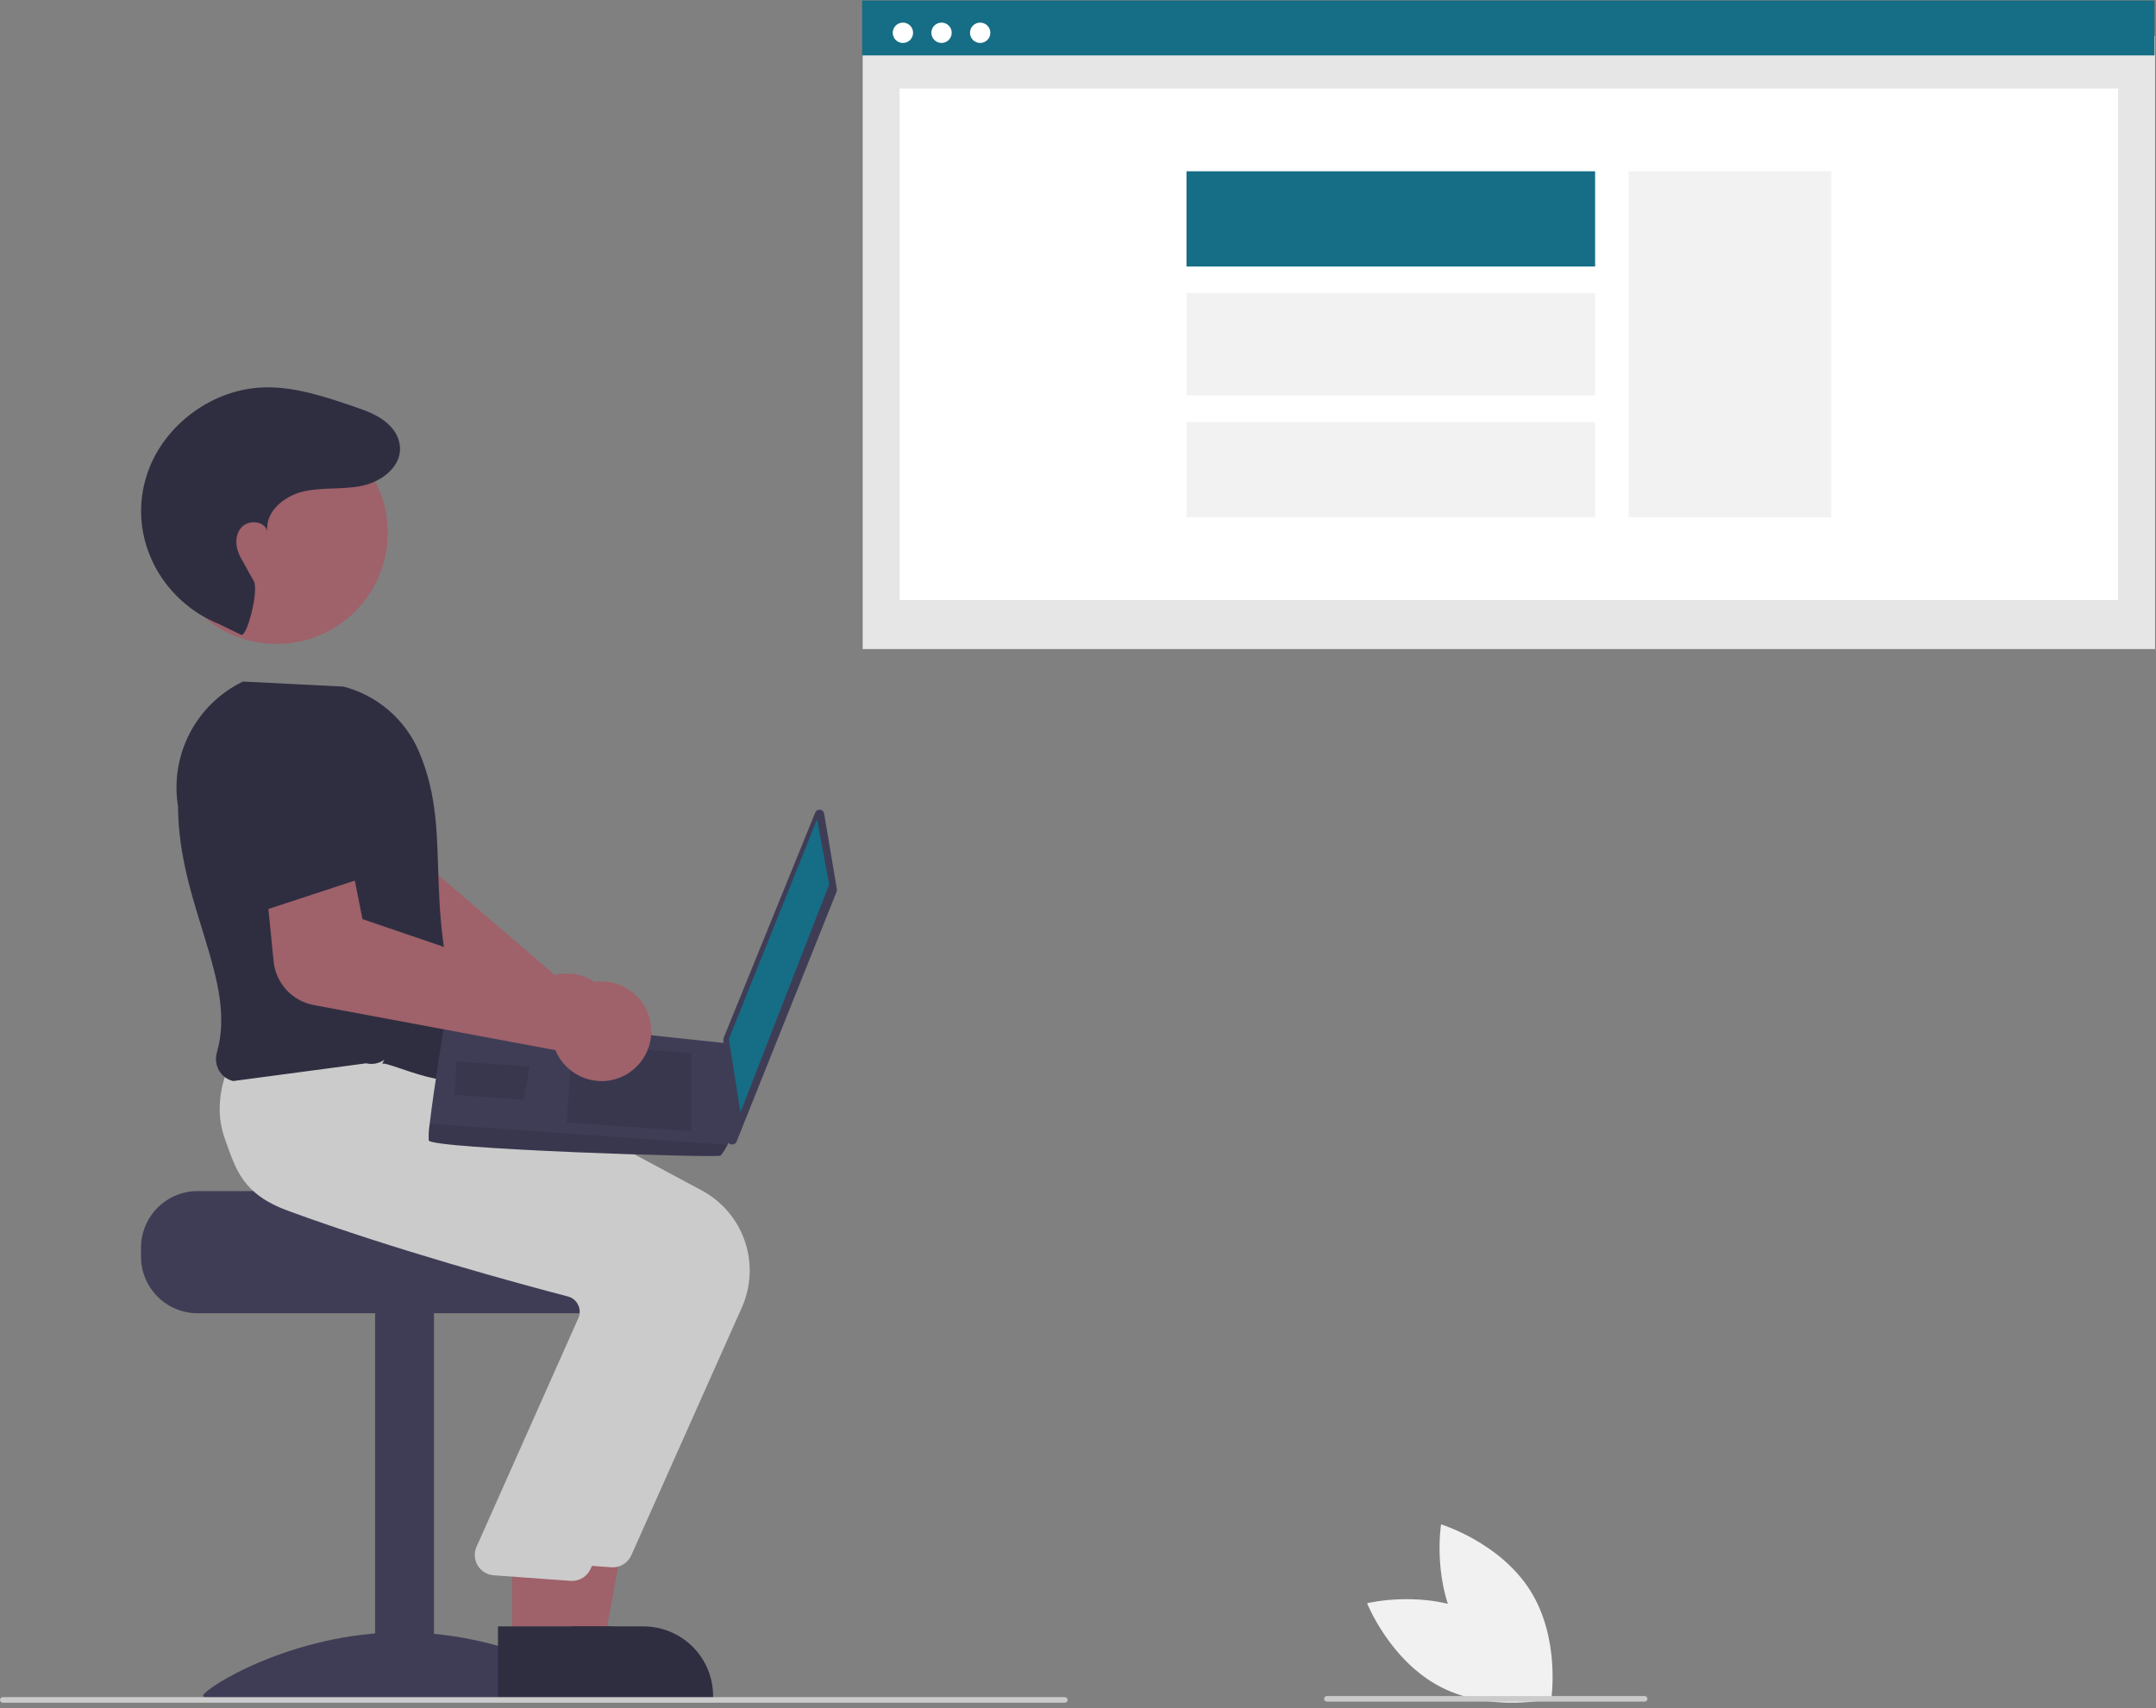 <svg width="212" height="168" viewBox="0 0 212 168" fill="none" xmlns="http://www.w3.org/2000/svg">
<rect x="0" y="0" width="212" height="168" fill="#808080" stroke="none"/>
<g clip-path="url(#clip0_346_867)">
<path d="M211.909 3.534H84.826V63.837H211.909V3.534Z" fill="#E6E6E6"/>
<path d="M208.275 8.705H88.46V59.018H208.275V8.705Z" fill="white"/>
<path d="M211.855 0.05H84.772V5.449H211.855V0.05Z" fill="#166D86"/>
<path d="M88.784 4.225C89.337 4.225 89.784 3.777 89.784 3.225C89.784 2.672 89.337 2.224 88.784 2.224C88.231 2.224 87.783 2.672 87.783 3.225C87.783 3.777 88.231 4.225 88.784 4.225Z" fill="white"/>
<path d="M92.582 4.225C93.135 4.225 93.583 3.777 93.583 3.225C93.583 2.672 93.135 2.224 92.582 2.224C92.029 2.224 91.581 2.672 91.581 3.225C91.581 3.777 92.029 4.225 92.582 4.225Z" fill="white"/>
<path d="M96.38 4.225C96.933 4.225 97.381 3.777 97.381 3.225C97.381 2.672 96.933 2.224 96.38 2.224C95.828 2.224 95.38 2.672 95.38 3.225C95.38 3.777 95.828 4.225 96.38 4.225Z" fill="white"/>
<path d="M180.068 16.846H160.147V50.877H180.068V16.846Z" fill="#F2F2F2"/>
<path d="M156.847 16.846H116.667V26.213H156.847V16.846Z" fill="#166D86"/>
<path d="M156.847 28.822H116.667V38.9H156.847V28.822Z" fill="#F2F2F2"/>
<path d="M156.847 41.509H116.667V50.876H156.847V41.509Z" fill="#F2F2F2"/>
<path d="M60.631 100.672C60.635 99.982 60.493 99.299 60.215 98.668C59.936 98.036 59.528 97.471 59.015 97.009C58.503 96.547 57.899 96.198 57.243 95.985C56.587 95.773 55.893 95.701 55.207 95.775C54.99 95.8 54.775 95.84 54.563 95.894L37.99 81.688L38.981 76.35L30.812 73.703L28.349 82.258C28.058 83.284 28.105 84.378 28.484 85.375C28.864 86.373 29.554 87.222 30.454 87.796L50.842 100.69C50.842 100.851 50.85 101.011 50.867 101.171C50.941 101.857 51.16 102.519 51.508 103.115C51.857 103.71 52.327 104.225 52.888 104.627C53.45 105.028 54.089 105.306 54.766 105.442C55.442 105.579 56.139 105.571 56.812 105.42C57.008 105.376 57.201 105.321 57.389 105.253C58.333 104.912 59.15 104.29 59.729 103.471C60.309 102.652 60.623 101.675 60.631 100.672Z" fill="#9F616A"/>
<path d="M19.428 117.147H40.797C40.797 117.761 62.819 118.26 62.819 118.26C63.165 118.52 63.48 118.819 63.758 119.15C64.595 120.147 65.052 121.409 65.049 122.71V123.601C65.049 125.076 64.462 126.491 63.419 127.534C62.376 128.577 60.961 129.164 59.486 129.164H19.428C17.953 129.163 16.539 128.576 15.496 127.533C14.453 126.49 13.866 125.076 13.865 123.601V122.71C13.867 121.236 14.454 119.822 15.497 118.779C16.54 117.736 17.954 117.149 19.428 117.147Z" fill="#3F3D56"/>
<path d="M42.672 128.943H36.886V166.329H42.672V128.943Z" fill="#3F3D56"/>
<path d="M59.14 166.794C59.14 167.494 50.372 167.065 39.557 167.065C28.741 167.065 19.973 167.495 19.973 166.794C19.973 166.094 28.741 160.543 39.557 160.543C50.372 160.543 59.14 166.094 59.14 166.794Z" fill="#3F3D56"/>
<path d="M53.917 161.745L59.373 161.744L61.969 147.592L53.916 147.592L53.917 161.745Z" fill="#9F616A"/>
<path d="M52.525 167.034L70.119 167.033V166.81C70.119 165.911 69.942 165.021 69.598 164.19C69.254 163.359 68.75 162.604 68.114 161.968C67.478 161.332 66.723 160.828 65.892 160.484C65.061 160.14 64.171 159.962 63.272 159.962H63.271L52.525 159.963L52.525 167.034Z" fill="#2F2E41"/>
<path d="M62.078 152.968L72.956 128.575C73.864 126.519 73.965 124.196 73.237 122.069C72.51 119.942 71.008 118.168 69.031 117.099L45.436 104.446L34.669 103.53L24.737 102.627L24.666 102.749C24.574 102.903 22.439 106.592 23.882 110.636C24.977 113.704 27.825 116.1 32.347 117.758C42.902 121.628 55.094 124.936 59.847 126.178C60.057 126.232 60.253 126.33 60.423 126.465C60.592 126.6 60.731 126.769 60.831 126.962C60.931 127.152 60.99 127.361 61.005 127.575C61.02 127.79 60.99 128.005 60.918 128.207L50.812 150.913C50.706 151.201 50.668 151.509 50.701 151.814C50.733 152.119 50.836 152.413 50.999 152.672C51.163 152.931 51.384 153.149 51.646 153.31C51.907 153.47 52.202 153.568 52.508 153.596L60.059 154.146C60.123 154.152 60.187 154.155 60.25 154.155C60.637 154.155 61.016 154.043 61.34 153.832C61.664 153.622 61.921 153.322 62.078 152.968Z" fill="#CBCBCB"/>
<path d="M50.356 161.745L55.812 161.744L58.408 147.592L50.355 147.592L50.356 161.745Z" fill="#9F616A"/>
<path d="M48.964 167.034L66.559 167.033V166.81C66.559 165.911 66.382 165.021 66.037 164.19C65.693 163.359 65.189 162.604 64.553 161.968C63.917 161.332 63.162 160.828 62.331 160.484C61.501 160.14 60.61 159.962 59.711 159.962H59.71L48.964 159.963L48.964 167.034Z" fill="#2F2E41"/>
<path d="M58.072 154.304L68.95 129.91C69.859 127.854 69.959 125.531 69.232 123.404C68.504 121.278 67.002 119.503 65.025 118.434L41.43 105.781L30.663 104.865L22.884 104.191L22.885 104.084C22.794 104.239 20.658 107.927 22.102 111.972C23.197 115.039 23.819 117.435 28.341 119.094C38.896 122.964 51.089 126.271 55.841 127.514C56.051 127.567 56.247 127.665 56.417 127.8C56.587 127.935 56.726 128.104 56.825 128.297C56.925 128.487 56.984 128.696 56.999 128.911C57.014 129.125 56.985 129.34 56.913 129.543L46.806 152.248C46.701 152.536 46.663 152.844 46.695 153.149C46.728 153.454 46.83 153.748 46.994 154.007C47.157 154.266 47.379 154.485 47.64 154.645C47.902 154.805 48.196 154.903 48.502 154.932L56.053 155.481C56.117 155.488 56.181 155.491 56.245 155.491C56.631 155.49 57.01 155.378 57.334 155.168C57.658 154.957 57.915 154.657 58.072 154.304Z" fill="#CBCBCB"/>
<path d="M37.572 104.636C38.093 104.267 45.583 108.197 46.918 105.081C40.687 89.503 44.981 82.776 41.164 73.843C40.492 72.303 39.479 70.934 38.202 69.841C36.925 68.748 35.417 67.959 33.791 67.532L23.888 67.032L23.837 67.057C21.602 68.152 19.78 69.937 18.64 72.149C17.5 74.361 17.103 76.881 17.508 79.336C17.543 89.058 23.36 96.473 21.326 103.525C21.241 103.819 21.216 104.128 21.253 104.433C21.29 104.738 21.388 105.032 21.541 105.297C21.69 105.554 21.89 105.778 22.128 105.955C22.367 106.132 22.639 106.258 22.928 106.325L36.004 104.581C36.309 104.654 36.627 104.66 36.935 104.601C37.243 104.541 37.535 104.416 37.792 104.235L37.572 104.636Z" fill="#2F2E41"/>
<path d="M27.193 63.333C33.23 63.333 38.124 58.439 38.124 52.402C38.124 46.364 33.23 41.47 27.193 41.47C21.155 41.47 16.261 46.364 16.261 52.402C16.261 58.439 21.155 63.333 27.193 63.333Z" fill="#9F616A"/>
<path d="M23.711 62.436C24.292 62.69 25.481 58.062 24.948 57.136C24.156 55.76 24.203 55.769 23.677 54.859C23.151 53.948 23.033 52.701 23.714 51.9C24.395 51.099 25.972 51.205 26.283 52.21C26.083 50.301 27.97 48.767 29.84 48.336C31.71 47.905 33.682 48.173 35.562 47.789C37.744 47.344 40.015 45.515 39.144 43.115C38.995 42.716 38.771 42.348 38.485 42.032C37.479 40.901 36.072 40.418 34.696 39.951C31.834 38.98 28.894 37.996 25.874 38.103C20.911 38.28 16.22 41.71 14.548 46.386C14.34 46.969 14.179 47.569 14.066 48.178C13.029 53.752 16.266 59.25 21.524 61.373L23.711 62.436Z" fill="#2F2E41"/>
<path d="M81.038 80.015L82.292 87.458C82.306 87.541 82.297 87.626 82.265 87.704L72.431 112.278C72.392 112.376 72.32 112.457 72.229 112.508C72.138 112.559 72.031 112.577 71.928 112.56C71.825 112.542 71.731 112.489 71.661 112.411C71.592 112.332 71.552 112.232 71.547 112.127L71.131 102.252C71.128 102.187 71.139 102.121 71.164 102.06L80.162 79.918C80.199 79.826 80.266 79.748 80.352 79.697C80.437 79.646 80.537 79.624 80.636 79.635C80.736 79.646 80.828 79.689 80.901 79.758C80.973 79.826 81.022 79.916 81.038 80.015Z" fill="#3F3D56"/>
<path d="M80.342 80.586L81.533 86.981L72.805 109.405L71.672 102.191L80.342 80.586Z" fill="#166D86"/>
<path d="M42.157 112.164C42.372 113.002 70.565 113.909 70.857 113.656C71.12 113.331 71.347 112.979 71.535 112.607C71.831 112.079 72.105 111.55 72.105 111.55L71.641 102.634L43.869 99.666C43.869 99.666 42.641 107.106 42.255 110.525C42.168 111.066 42.135 111.616 42.157 112.164Z" fill="#3F3D56"/>
<path opacity="0.1" d="M68.007 103.577L68.01 111.259L55.727 110.385L56.27 102.742L68.007 103.577Z" fill="black"/>
<path opacity="0.1" d="M52.001 104.908L52.075 104.898L51.495 108.164L44.671 107.679L44.904 104.403L52.001 104.908Z" fill="black"/>
<path opacity="0.1" d="M42.157 112.164C42.372 113.002 70.565 113.91 70.857 113.656C71.12 113.331 71.347 112.98 71.535 112.607L42.255 110.525C42.168 111.067 42.135 111.616 42.157 112.164Z" fill="black"/>
<path d="M30.837 98.849L54.619 103.288C54.678 103.436 54.745 103.582 54.82 103.724C55.143 104.332 55.591 104.865 56.133 105.289C56.676 105.713 57.302 106.018 57.97 106.184C58.641 106.352 59.34 106.376 60.02 106.253C60.701 106.129 61.347 105.862 61.916 105.469C62.947 104.761 63.668 103.686 63.931 102.464C64.195 101.242 63.981 99.965 63.334 98.896C62.686 97.826 61.654 97.045 60.449 96.712C59.244 96.379 57.957 96.52 56.852 97.105C56.66 97.209 56.475 97.325 56.299 97.454L35.642 90.398L34.585 85.072L26.017 85.639L26.905 94.566C27.013 95.608 27.453 96.588 28.162 97.359C28.87 98.131 29.808 98.653 30.837 98.849Z" fill="#9F616A"/>
<path d="M25.727 89.621L38.177 85.529L35.273 77.19C34.887 76.083 34.122 75.147 33.114 74.549C32.105 73.951 30.918 73.729 29.761 73.922C28.591 74.117 27.53 74.724 26.768 75.633C26.006 76.542 25.595 77.694 25.608 78.88L25.727 89.621Z" fill="#2F2E41"/>
<path d="M104.705 167.47H0.274C0.201 167.47 0.132 167.441 0.08 167.39C0.029 167.338 0 167.268 0 167.196C0 167.123 0.029 167.053 0.08 167.002C0.132 166.951 0.201 166.922 0.274 166.922H104.705C104.778 166.922 104.848 166.951 104.899 167.002C104.951 167.053 104.979 167.123 104.979 167.196C104.979 167.268 104.951 167.338 104.899 167.39C104.848 167.441 104.778 167.47 104.705 167.47Z" fill="#CBCBCB"/>
<path d="M145.329 158.834C150.337 161.426 152.564 167.07 152.564 167.07C152.564 167.07 146.671 168.512 141.662 165.919C136.653 163.327 134.426 157.683 134.426 157.683C134.426 157.683 140.32 156.242 145.329 158.834Z" fill="#F1F1F1"/>
<path d="M143.727 160.701C146.716 165.484 152.521 167.247 152.521 167.247C152.521 167.247 153.481 161.256 150.492 156.473C147.503 151.69 141.698 149.927 141.698 149.927C141.698 149.927 140.738 155.918 143.727 160.701Z" fill="#F1F1F1"/>
<path d="M161.718 167.361H130.471C130.398 167.361 130.328 167.332 130.277 167.281C130.225 167.229 130.197 167.16 130.197 167.087C130.197 167.014 130.225 166.944 130.277 166.893C130.328 166.842 130.398 166.813 130.471 166.813H161.718C161.79 166.813 161.86 166.842 161.912 166.893C161.963 166.944 161.992 167.014 161.992 167.087C161.992 167.16 161.963 167.229 161.912 167.281C161.86 167.332 161.79 167.361 161.718 167.361Z" fill="#CBCBCB"/>
</g>
<defs>
<clipPath id="clip0_346_867">
<rect width="211.909" height="167.42" fill="white" transform="translate(0 0.05)"/>
</clipPath>
</defs>
</svg>
